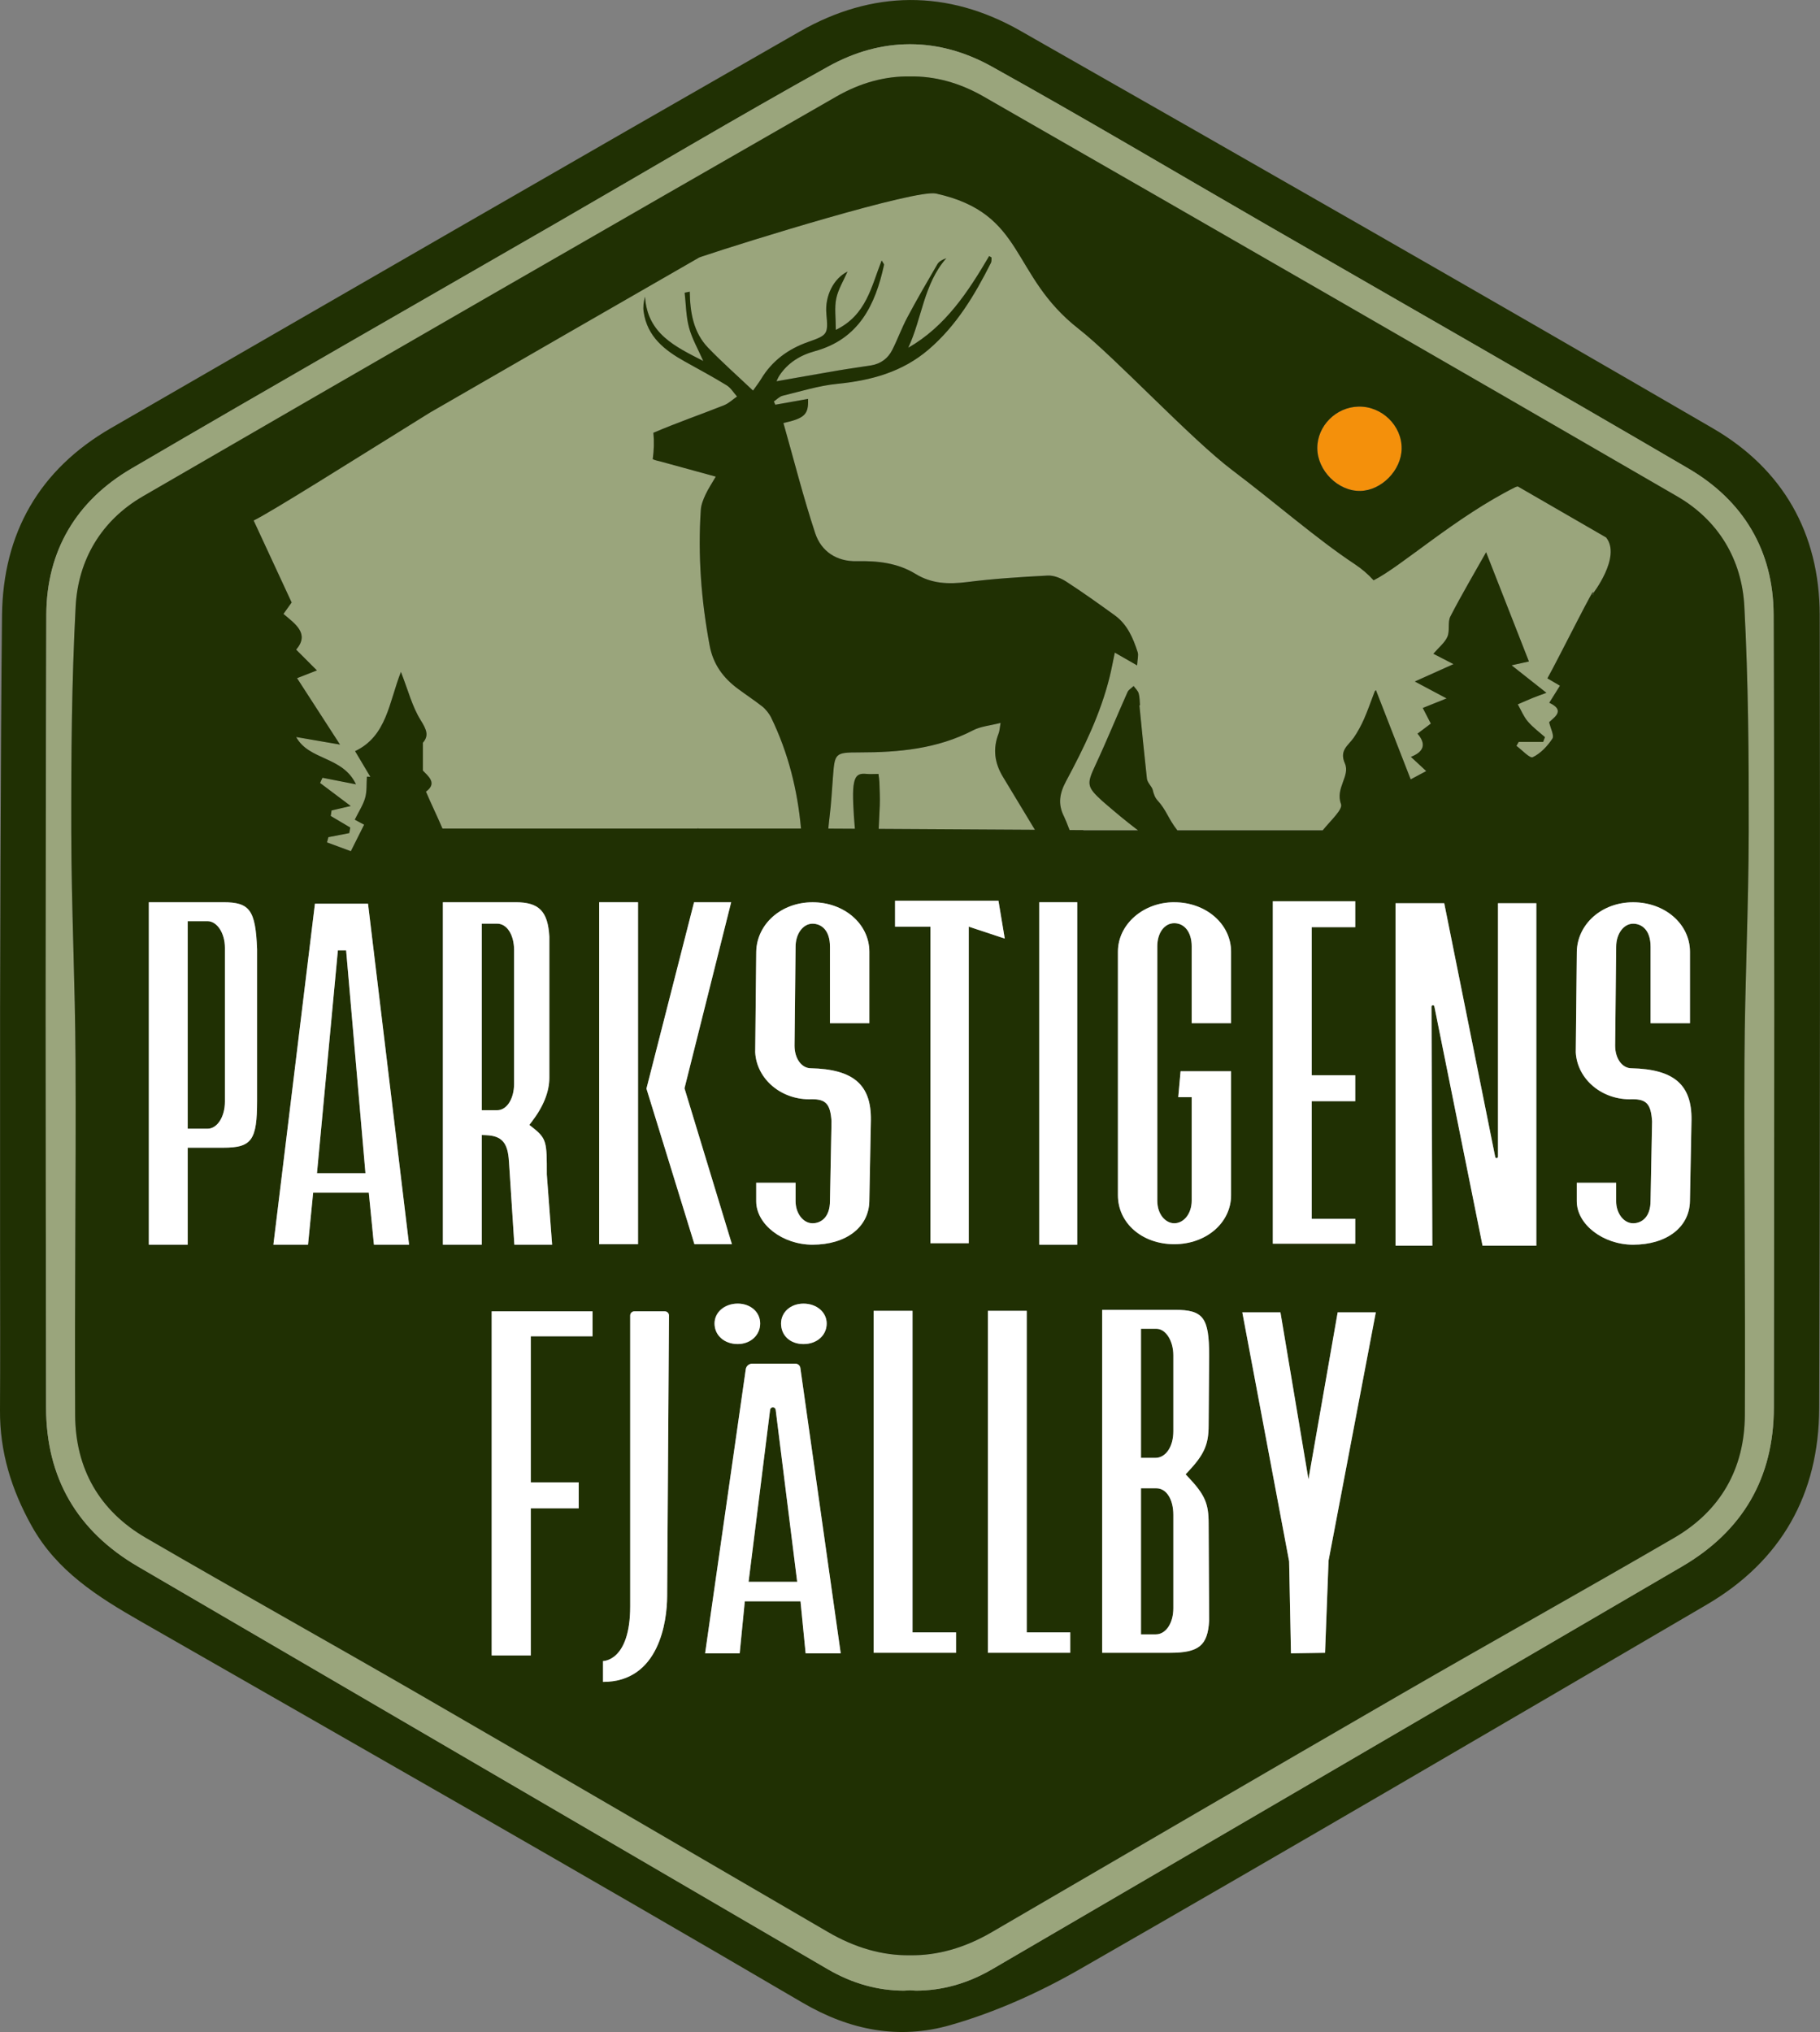<?xml version="1.0" encoding="UTF-8"?> <svg xmlns="http://www.w3.org/2000/svg" id="Lager_2" viewBox="0 0 631.76 705.3"><rect x="0" y="0" width="631.76" height="705.3" fill="#808080" stroke="none"/><defs><style>.cls-1{fill:#f4900b;}.cls-2{fill:#fff;}.cls-3{fill:#203003;}.cls-4{fill:#9aa57c;}</style></defs><g id="col"><g><path class="cls-3" d="m198.57,139.52l.05-.05s-.01-.08-.01-.12c-.02.06-.02.11-.04.17Z"></path><path class="cls-3" d="m631.66,213.45c-.05-28.35-12.78-50.66-37.07-64.77-79.89-46.42-160.12-92.27-240.41-138-25.3-14.41-51.4-14.15-76.64.3C197.76,56.65,118.15,102.63,38.53,148.59,13.6,162.98,1.02,185.14.7,213.58.19,258.98.03,349.79.03,349.79c0,28.22,0,56.44,0,84.66,0,18.34.09,36.68-.03,55.02-.1,14.5,3.99,27.67,11.05,40.29,8.72,15.58,22.85,24.46,37.68,32.96,76.7,43.94,153.53,87.67,229.79,132.37,16.72,9.8,33.71,12.83,51.21,7.86,15.61-4.44,30.91-11.31,45.03-19.41,72.81-41.77,145.25-84.17,217.69-126.58,25.88-15.16,38.94-38.35,39.03-68.21.29-91.76.35-183.53.18-275.29Zm-15.92,275.15c-.04,24.33-10.76,42.81-31.91,55.15-79.81,46.57-159.59,93.2-239.41,139.75-8.76,5.11-17.63,7.43-26.46,7.45-.7-.02-1.4-.08-2.1-.13-.7.05-1.4.11-2.09.13-8.83-.02-17.7-2.34-26.46-7.45-79.82-46.55-159.6-93.18-239.41-139.75-21.15-12.34-31.87-30.83-31.91-55.15-.13-91.77-.22-183.54.09-275.31.07-22.12,10.48-39.49,29.52-50.64,48.9-28.62,98.11-56.72,147.19-85.04,31.56-18.21,62.89-36.84,94.74-54.54,9.27-5.15,18.7-7.68,28.15-7.72.06,0,.13,0,.19.01.06,0,.13,0,.19-.01,9.44.04,18.88,2.58,28.15,7.72,31.85,17.7,63.18,36.33,94.74,54.54,49.08,28.32,98.29,56.42,147.19,85.04,19.04,11.14,29.44,28.51,29.52,50.64.31,91.77.22,183.54.09,275.31Z"></path><path class="cls-4" d="m552.78,206.2l.18.36c0-.48-.07-.56-.18-.36Z"></path><path class="cls-4" d="m537.12,235.43c4.09-7.32,17.92-35.23,15.66-29.23,0,0,10.11-12.91,4.73-19.67-10.21-5.92-20.44-11.81-30.66-17.72-.3.06-.61.12-.87.25-20.76,10.38-39.61,27.55-49.19,32.33-1.88-2.08-4.09-3.98-6.6-5.64-13.15-8.7-27.53-21.32-42.34-32.49-14.56-10.98-40.78-39.24-53.41-49.11-24.04-18.78-18.22-40.06-49.55-47-7.01-1.55-66.57,16.89-81.45,21.92-.23.08-.49.18-.74.27-31.18,17.92-62.34,35.87-93.49,53.85-28.95,17.98-54.64,34.21-61.18,37.45,4.7,10.13,8.74,18.85,13.19,28.45-.31.43-1.44,2.01-2.84,3.97,4.18,3.54,9.13,6.87,4.41,12.4,2.64,2.65,4.92,4.93,7.2,7.21-2.26.88-4.52,1.76-6.89,2.69,4.63,7.15,9.31,14.39,14.91,23.05-5.57-.96-10.21-1.76-15.22-2.62,4.47,8.17,16.18,6.63,20.76,16.42-5-.98-8.32-1.63-11.64-2.28-.44.99-.37.82-.81,1.81,3.41,2.56,6.82,5.12,10.63,7.99-2.55.59-4.58,1.07-6.65,1.55-.14.93-.15.98-.29,1.91,2.26,1.34,4.51,2.67,6.77,4.01-.17.96-.17.99-.34,1.94l-7.25,1.41-.48,1.81c2.94,1.08,5.88,2.17,8.28,3.06,1.94-3.88,3.2-6.4,4.61-9.2-1.38-.74-2.81-1.51-3.25-1.74,1.42-2.89,2.93-5.13,3.61-7.59.65-2.33.43-4.89.6-7.35l1.2.06c-1.72-2.89-3.43-5.77-5.3-8.91,11.01-5.2,11.75-16.88,15.91-27.5,2.51,6.39,3.91,12.02,6.83,16.7,2.13,3.41,2.93,5.43.79,7.89v9.65c1.67,1.8,5.21,4.35,1.07,7.31,1.95,4.58,3.85,8.41,5.74,12.83h88.5c.13-.07.25-.16.37,0h35.58c-1.23-13.42-4.45-26.41-10.44-38.68-.58-1.2-1.92-2.87-2.97-3.68-2.75-2.14-5.65-4.07-8.46-6.14-5.12-3.78-8.62-8.5-9.84-15.01-2.93-15.61-4.13-31.31-3.07-47.16.12-1.78.86-3.58,1.62-5.23.9-1.97,2.14-3.78,3.57-6.26-6.6-1.8-12.77-3.48-18.94-5.19-.97-.27-2.07-.44-2.94-.87.43-3.05.53-6.13.23-9.16,8.05-3.45,16.35-6.32,24.5-9.55,1.65-.65,3.03-2,4.53-3.04-1.19-1.32-2.16-3.01-3.62-3.9-4.74-2.91-9.65-5.54-14.51-8.25-7.01-3.91-13.06-8.63-14.29-17.28-.23-1.63-.03-3.32.48-5.23.81,12.89,10.49,17.33,20.21,22.33-1.81-4.14-3.89-7.74-4.94-11.61-1.04-3.88-1.05-8.04-1.51-12.08.59-.12,1.18-.24,1.77-.37.11,7.25,1.3,14.2,6.38,19.47,4.88,5.07,10.18,9.74,15.58,14.86,1.12-1.6,2.05-2.75,2.8-4.01,3.83-6.36,9.41-10.43,16.35-12.87,6.83-2.4,6.95-2.7,6.31-9.78-.55-6.13,2.47-12.24,7.34-14.64-1.38,3.18-3.24,6.14-3.91,9.35-.67,3.2-.15,6.64-.15,10.89,10.61-5.14,12.31-15,15.91-24.1.55.97.88,1.28.83,1.5-3.02,13.98-8.73,25.79-24.03,29.99-5.06,1.39-9.39,4.02-12.34,8.53-.42.64-.7,1.36-.97,1.91,7.24-1.27,14.38-2.55,21.54-3.77,3.77-.64,7.57-1.14,11.34-1.75,3.33-.54,5.83-2.41,7.31-5.36,1.88-3.72,3.3-7.68,5.26-11.35,3.31-6.21,6.84-12.3,10.39-18.38.57-.98,1.73-1.62,3.11-2.09-7.86,8.93-8.41,20.84-13.21,31.07,12.94-7.42,20.78-19.41,28.1-31.85.27.18.55.36.82.54-.07.62.04,1.32-.22,1.84-5.62,11.16-11.96,21.79-21.61,30.06-9.14,7.84-19.98,10.77-31.72,11.93-6.4.63-12.68,2.61-18.98,4.14-1.11.27-2.03,1.3-3.04,1.98.17.38.33.76.5,1.13,3.78-.67,7.55-1.34,11.36-2.02.24,5.38-1.16,6.74-8.54,8.37,3.62,12.77,6.86,25.64,11.02,38.21,2.1,6.35,7.46,9.91,14.45,9.75,7.21-.17,14.15.58,20.44,4.44,5.55,3.4,11.43,3.6,17.76,2.81,9.3-1.16,18.68-1.78,28.05-2.26,2.12-.11,4.58.88,6.42,2.07,5.75,3.72,11.32,7.7,16.87,11.72,4.35,3.15,6.37,7.88,7.95,12.78.35,1.09-.07,2.43-.19,4.61-2.86-1.64-5.04-2.89-7.74-4.44-.64,3.02-1.12,5.7-1.77,8.34-3.17,12.86-8.92,24.67-15.12,36.23-2.29,4.26-2.95,7.97-.73,12.33.37.73,1.18,2.74,1.92,4.69l4.82.03s0,.05,0,.07h18.94c-4.71-3.57-8.07-6.45-11.41-9.32-.35-.3-.71-.6-1.05-.91-5.39-4.91-5.38-5.89-2.35-12.37,3.9-8.37,7.39-16.92,11.15-25.36.38-.86,1.41-1.43,2.14-2.14.6.84,1.46,1.61,1.74,2.55.38,1.31.33,2.74.46,4.12l-.2.02c.85,8.5,1.66,17,2.61,25.49.16,1.41,1.75,2.74,2.03,3.93.3,1.31.72,2.6,1.64,3.59,3.12,3.37,3.63,6.24,6.9,10.4h50.45c2.85-3.54,7.05-7.26,6.35-9.14-2.06-5.5,3.27-9.73,1.35-14.08-2.04-4.61,1.21-6.23,3.07-8.94,1.38-2,2.55-4.18,3.54-6.41,1.25-2.82,2.26-5.76,3.76-9.7l.4-.41c4.3,11.04,8.04,20.65,12.07,30.99,1.74-.93,3.32-1.77,5.39-2.88-2.1-1.94-3.5-3.24-5.32-4.93,4.7-1.83,5.29-4.58,2.29-8.06,1.76-1.32,3.18-2.39,4.63-3.49-.99-1.92-1.87-3.62-2.8-5.42,2.72-1.09,5.04-2.02,8.27-3.32-4.27-2.27-7.52-4-11.03-5.87,4.74-2.13,8.33-3.74,13.42-6.03-3.52-1.81-5.02-2.59-6.98-3.6,1.9-2.22,3.97-3.82,4.88-5.92.91-2.1.01-5.04,1.03-7.03,3.95-7.67,8.35-15.11,12.4-22.29,4.73,12.07,9.79,24.99,14.86,37.92-1.22.27-2.8.62-6.01,1.33,4.69,3.7,8.2,6.47,12.09,9.55-1.81.67-3.31,1.19-4.79,1.79-1.73.7-3.43,1.47-5.15,2.21,1.14,2.01,2.02,4.24,3.49,5.96,1.73,2.02,3.92,3.64,5.94,5.41-.31.82-.32.85-.64,1.67h-8.48c-.26.46-.52.91-.78,1.37,1.94,1.41,4.63,4.42,5.66,3.93,2.72-1.29,5.1-3.85,6.81-6.43.71-1.07-.62-3.5-1.13-5.76,2.02-1.84,5.6-4.15.05-6.73,1.37-2.19,2.51-4.02,3.7-5.92-1.99-1.16-3.43-2.01-4.35-2.55Zm-338.55-95.9c.02-.06.02-.11.04-.17,0,.04.01.08.01.12l-.05.05Z"></path><path class="cls-4" d="m586.14,162.65c-48.9-28.62-98.11-56.72-147.19-85.04-31.56-18.21-62.89-36.84-94.74-54.54-9.27-5.15-18.7-7.68-28.15-7.72-.06,0-.13,0-.19.01-.06,0-.13,0-.19-.01-9.44.04-18.88,2.58-28.15,7.72-31.85,17.7-63.18,36.33-94.74,54.54-49.08,28.32-98.29,56.42-147.19,85.04-19.04,11.14-29.44,28.51-29.52,50.64-.31,91.77-.22,183.54-.09,275.31.04,24.33,10.76,42.81,31.91,55.15,79.81,46.57,159.59,93.2,239.41,139.75,8.76,5.11,17.63,7.43,26.46,7.45.7-.02,1.4-.08,2.09-.13.7.05,1.4.11,2.1.13,8.83-.02,17.7-2.34,26.46-7.45,79.82-46.55,159.6-93.18,239.41-139.75,21.15-12.34,31.87-30.83,31.91-55.15.13-91.77.22-183.54-.09-275.31-.07-22.12-10.48-39.49-29.52-50.64Zm20.88,126.13c-.05,26.33-1.35,52.66-1.48,79-.2,41.16.35,82.32.13,123.47-.1,18.52-8.42,33.16-24.51,42.52-31.49,18.31-63.31,36.04-94.84,54.27-47.4,27.41-94.68,55.03-142,82.58-9.45,5.5-18.93,8.19-28.44,8.05-9.51.14-18.99-2.54-28.44-8.05-47.32-27.55-94.6-55.17-142-82.58-31.53-18.23-63.35-35.96-94.84-54.27-16.09-9.36-24.41-24-24.51-42.52-.22-41.16.33-82.32.13-123.47-.13-26.33-1.43-52.66-1.48-79-.05-26.1.14-52.23,1.52-78.28.86-16.31,8.99-29.91,23.34-38.22,80.14-46.46,160.41-92.69,240.76-138.78,8.37-4.8,16.95-7.1,25.52-6.96,8.57-.14,17.15,2.16,25.52,6.96,80.35,46.09,160.63,92.32,240.76,138.78,14.34,8.32,22.47,21.91,23.34,38.22,1.38,26.05,1.57,52.18,1.52,78.28Z"></path><path class="cls-1" d="m472.21,170.39c7.35-.15,14.24-7.19,14.34-14.66.11-8-6.86-14.79-14.98-14.61-7.82.17-14.32,6.72-14.29,14.41.02,7.84,7.24,15.01,14.94,14.86Z"></path><path class="cls-4" d="m305.24,271.55c.08,2.67.23,5.35.13,8.01-.04,1.03-.2,4.32-.38,8.15l54.23.31c-4.02-6.67-8.77-14.51-11.13-18.43-2.88-4.77-3.54-9.72-1.48-14.98.35-.9.37-1.93.69-3.69-3.63.94-6.88,1.18-9.53,2.56-12.47,6.48-25.83,7.68-39.54,7.68-8.49,0-8.48.29-9.13,8.72-.35,4.52-.58,9.05-1.15,13.54-.18,1.4-.3,2.79-.44,4.19l9.22.05c-.49-5.81-.85-12.06-.47-14.9.41-2.98,1.21-4.49,4.38-4.15,1.35.14,2.73.02,4.27.02.13,1.13.29,2.02.32,2.92Z"></path><polygon class="cls-3" points="117.28 329.86 110.03 407.23 126.85 407.23 120.14 329.87 117.28 329.86"></polygon><path class="cls-3" d="m178.46,376.15v-46.34c0-5.33-2.47-9.21-5.88-9.21h-5.35v64.76h5.35c3.35,0,5.88-3.96,5.88-9.21Z"></path><path class="cls-3" d="m582.16,172.27c-80.14-46.46-160.41-92.69-240.76-138.78-8.37-4.8-16.95-7.1-25.52-6.96-8.57-.14-17.15,2.16-25.52,6.96-80.35,46.09-160.63,92.32-240.76,138.78-14.34,8.32-22.47,21.91-23.34,38.22-1.38,26.05-1.57,52.18-1.52,78.28.05,26.33,1.35,52.66,1.48,79,.2,41.16-.35,82.32-.13,123.47.1,18.52,8.42,33.16,24.51,42.52,31.49,18.31,63.31,36.04,94.84,54.27,47.4,27.41,94.68,55.03,142,82.58,9.45,5.5,18.93,8.19,28.44,8.05,9.51.14,18.99-2.54,28.44-8.05,47.32-27.55,94.6-55.17,142-82.58,31.53-18.23,63.35-35.96,94.84-54.27,16.09-9.36,24.41-24,24.51-42.52.22-41.16-.33-82.32-.13-123.47.13-26.33,1.43-52.66,1.48-79,.05-26.1-.14-52.23-1.52-78.28-.86-16.31-8.99-29.91-23.34-38.22Zm-110.6-31.14c8.12-.18,15.09,6.62,14.98,14.61-.1,7.47-6.99,14.51-14.34,14.66-7.7.15-14.91-7.02-14.94-14.86-.02-7.69,6.47-14.24,14.29-14.41ZM89.24,382.05c0,13.72-1.86,16.31-11.72,16.31h-12.37v33.67h-13.49v-118.87h25.86c9.21,0,11.19,2.75,11.72,16.3v52.59Zm40.56,49.98l-1.78-18.05h-19.32l-1.78,18.05h-12.02l14.42-118.35h18.43l14.25,118.35h-12.2Zm37.43-38.07v38.07h-13.49v-118.87h25.24c8.15,0,11.22,3.15,11.72,11.96v48.95c0,4.87-2.06,10.02-6.12,15.3l-.83,1.08,1.08.85c4.98,3.92,4.98,5.09,4.99,16.37l1.84,24.36h-13.11l-1.87-28.88c-.38-6.53-2.46-8.92-7.95-9.13l-1.49-.06Zm38.46,69.86h-21.43v50.7h16.63v9h-16.63v51.06h-13.58v-119.42h35.01v8.65Zm25.9,90.32c-.05,8.42-2.67,29.64-22.26,29.64v-7.24s9.43.14,9.43-18.99v-100.95c0-.8.65-1.44,1.44-1.44h10.59c.8,0,1.45.65,1.44,1.45l-.64,97.52Zm-23.6-122.28v-118.69h13.49v118.69h-13.49Zm16.41-54l16.53-64.69h12.88l-16.1,64.22-.09.37,16.46,54.1h-13.02l-16.65-54Zm31.67,74.62c4.37,0,7.8,3.03,7.8,6.9,0,4.07-3.35,7.14-7.8,7.14s-8.04-3-8.04-7.14,3.46-6.9,8.04-6.9Zm23.58,121.38l-1.78-18.05h-19.33l-1.78,18.05h-12l14.11-98.59c.16-1.11,1.11-1.94,2.24-1.94h14.99c.86,0,1.6.64,1.72,1.49l14.01,99.04h-12.18Zm-8.53-114.48c0-3.87,3.43-6.9,7.8-6.9s8.04,2.97,8.04,6.9c0,4.14-3.38,7.14-8.04,7.14s-7.8-2.93-7.8-7.14Zm30.65-42.46c-.15,9.04-8.08,15.11-19.72,15.11-10.42,0-19.55-7.05-19.55-15.09v-6.41h13.67v6.41c0,4.22,2.64,7.65,5.88,7.65,2.93,0,6.06-2.06,6.06-7.79l.53-27.54c-.37-6-1.89-7.73-6.83-7.73h0c-10.38.46-19.16-6.87-19.66-16.29l.36-34.88c.16-9.48,8.93-17.19,19.55-17.19s19.72,7.54,19.72,17.17v24.81h-13.67v-26.54c0-5.9-3.13-8-6.06-8-3.3,0-5.88,3.51-5.88,7.98l-.36,34.38c0,4.46,2.45,7.82,5.67,7.82,14.77.33,21,5.72,20.83,18.01l-.54,28.12Zm-1.11-148.31c-3.17-.34-3.98,1.18-4.38,4.15-.39,2.84-.03,9.09.47,14.9l-9.22-.05c.14-1.39.26-2.79.44-4.19.57-4.49.8-9.02,1.15-13.54.64-8.44.63-8.72,9.13-8.72,13.71,0,27.07-1.2,39.54-7.68,2.66-1.38,5.9-1.62,9.53-2.56-.31,1.76-.33,2.79-.69,3.69-2.06,5.26-1.4,10.2,1.48,14.98,2.36,3.92,7.11,11.76,11.13,18.43l-54.23-.31c.18-3.83.34-7.12.38-8.15.1-2.67-.05-5.34-.13-8.01-.03-.9-.19-1.79-.32-2.92-1.54,0-2.92.12-4.27-.02Zm31.21,305.07h-28.6v-118.69h13.49v111.6h15.12v7.09Zm4.41-142.17h-13.31v-109.87h-12.27v-9h35.9l2.18,13.13-12.5-4.13v109.87Zm35.24,142.17h-28.6v-118.69h13.49v111.6h15.11v7.09Zm2.42-141.65h-13.18v-118.87h13.18v118.87Zm32.1,141.65h-23.46v-119.04h25.24c9.9,0,11.9,2.68,11.9,15.94l-.18,24.14c0,6.67-1.53,10.12-7.1,16.07l-.89.94.89.95c5.77,6.12,7.1,9.13,7.1,16.07l.18,33.76c-.49,8.67-3.56,11.18-13.68,11.18Zm21.3-218.54h-13.67v-26.72c0-4.78-2.43-7.99-6.06-7.99-3.41,0-5.88,3.36-5.88,7.99v88.34c0,4.9,2.99,7.82,5.88,7.82,3.4,0,6.06-3.44,6.06-7.82v-35.94h-4.67l.81-9h17.53v43.03c0,9.53-8.67,17-19.73,17s-19.55-7.31-19.55-17v-84.53c0-9.47,8.77-17.17,19.55-17.17s19.73,7.54,19.73,17.17v24.81Zm33.84,186.54l-1.22,32.01-11.83.17-.65-31.92-16.25-86.42h13.24l9.73,57.95,10.14-57.95h13.24l-16.4,86.17Zm9.26-168.46v9h-15.11v40.81h15.11v8.65h-28.6v-118.87h28.6v9h-15.11v51.4h15.11Zm62.87,59.16h-18.67l-16.73-83.06c-.12-.6-1-.51-1,.1l.3,82.96h-12.78v-118.87h16.91l17.7,88.08c.11.57.96.49.96-.1v-87.98h13.31v118.87Zm4.42-181.75c.51,2.27,1.84,4.69,1.13,5.76-1.71,2.58-4.09,5.14-6.81,6.43-1.03.49-3.73-2.52-5.66-3.93.26-.46.52-.91.78-1.37h8.48c.31-.82.32-.85.64-1.67-2.02-1.77-4.21-3.4-5.94-5.41-1.48-1.72-2.35-3.96-3.49-5.96,1.71-.74,3.42-1.51,5.15-2.21,1.48-.6,2.98-1.12,4.79-1.79-3.9-3.08-7.41-5.85-12.09-9.55,3.21-.71,4.79-1.06,6.01-1.33-5.06-12.92-10.13-25.85-14.86-37.92-4.04,7.19-8.45,14.62-12.4,22.29-1.02,1.99-.12,4.93-1.03,7.03-.91,2.1-2.98,3.7-4.88,5.92,1.96,1.01,3.46,1.78,6.98,3.6-5.09,2.28-8.68,3.9-13.42,6.03,3.51,1.87,6.76,3.6,11.03,5.87-3.23,1.3-5.55,2.23-8.27,3.32.93,1.79,1.81,3.5,2.8,5.42-1.45,1.09-2.87,2.16-4.63,3.49,3.01,3.48,2.41,6.23-2.29,8.06,1.82,1.69,3.22,2.99,5.32,4.93-2.07,1.11-3.65,1.95-5.39,2.88-4.03-10.34-7.77-19.95-12.07-30.99l-.4.41c-1.5,3.94-2.51,6.88-3.76,9.7-.99,2.22-2.16,4.4-3.54,6.41-1.86,2.71-5.11,4.32-3.07,8.94,1.92,4.35-3.41,8.57-1.35,14.08.71,1.88-3.5,5.61-6.35,9.14h-50.45c-3.27-4.16-3.78-7.03-6.9-10.4-.91-.99-1.33-2.28-1.64-3.59-.27-1.19-1.87-2.52-2.03-3.93-.94-8.49-1.76-16.99-2.61-25.49l.2-.02c-.13-1.38-.08-2.82-.46-4.12-.28-.94-1.14-1.7-1.74-2.55-.73.71-1.76,1.28-2.14,2.14-3.76,8.43-7.24,16.99-11.15,25.36-3.02,6.49-3.04,7.46,2.35,12.37.34.31.7.61,1.05.91,3.34,2.87,6.7,5.74,11.41,9.32h-18.94s0-.05,0-.07l-4.82-.03c-.74-1.95-1.55-3.96-1.92-4.69-2.22-4.36-1.56-8.07.73-12.33,6.2-11.56,11.96-23.38,15.12-36.23.65-2.64,1.13-5.32,1.77-8.34,2.7,1.55,4.88,2.8,7.74,4.44.12-2.18.55-3.52.19-4.61-1.58-4.9-3.59-9.63-7.95-12.78-5.55-4.01-11.12-8-16.87-11.72-1.84-1.19-4.3-2.18-6.42-2.07-9.37.48-18.75,1.09-28.05,2.26-6.33.79-12.21.59-17.76-2.81-6.29-3.86-13.22-4.6-20.44-4.44-7,.16-12.36-3.4-14.45-9.75-4.15-12.57-7.39-25.45-11.02-38.21,7.39-1.63,8.78-2.99,8.54-8.37-3.81.68-7.58,1.35-11.36,2.02-.17-.38-.33-.76-.5-1.13,1.01-.68,1.93-1.71,3.04-1.98,6.3-1.53,12.58-3.51,18.98-4.14,11.74-1.16,22.58-4.09,31.72-11.93,9.65-8.27,15.99-18.91,21.61-30.06.26-.52.16-1.23.22-1.84-.27-.18-.55-.36-.82-.54-7.32,12.45-15.16,24.43-28.1,31.85,4.8-10.23,5.34-22.13,13.21-31.07-1.38.47-2.54,1.11-3.11,2.09-3.55,6.08-7.08,12.17-10.39,18.38-1.96,3.67-3.38,7.63-5.26,11.35-1.49,2.95-3.98,4.81-7.31,5.36-3.78.61-7.57,1.11-11.34,1.75-7.15,1.22-14.3,2.5-21.54,3.77.27-.54.56-1.27.97-1.91,2.95-4.51,7.28-7.14,12.34-8.53,15.29-4.2,21.01-16.01,24.03-29.99.05-.23-.28-.54-.83-1.5-3.6,9.1-5.3,18.96-15.91,24.1,0-4.24-.52-7.69.15-10.89.67-3.21,2.53-6.18,3.91-9.35-4.87,2.4-7.89,8.51-7.34,14.64.64,7.08.52,7.39-6.31,9.78-6.94,2.44-12.52,6.51-16.35,12.87-.76,1.26-1.68,2.41-2.8,4.01-5.41-5.13-10.7-9.8-15.58-14.86-5.09-5.28-6.28-12.23-6.38-19.47-.59.12-1.18.25-1.77.37.46,4.04.46,8.2,1.51,12.08,1.04,3.88,3.13,7.47,4.94,11.61-9.72-5-19.4-9.43-20.21-22.33-.52,1.92-.71,3.6-.48,5.23,1.22,8.65,7.28,13.37,14.29,17.28,4.86,2.71,9.77,5.34,14.51,8.25,1.46.89,2.43,2.58,3.62,3.9-1.5,1.03-2.88,2.38-4.53,3.04-8.15,3.23-16.45,6.1-24.5,9.55.29,3.02.2,6.1-.23,9.16.87.43,1.96.6,2.94.87,6.17,1.71,12.34,3.38,18.94,5.19-1.44,2.48-2.67,4.3-3.57,6.26-.76,1.65-1.5,3.45-1.62,5.23-1.06,15.85.15,31.54,3.07,47.16,1.22,6.51,4.72,11.23,9.84,15.01,2.8,2.07,5.71,4,8.46,6.14,1.05.82,2.38,2.49,2.97,3.68,5.99,12.27,9.22,25.26,10.44,38.68h-35.58c-.12-.16-.25-.07-.37,0h-88.5c-1.89-4.43-3.78-8.25-5.74-12.83,4.14-2.95.6-5.51-1.07-7.31v-9.65c2.14-2.47,1.34-4.48-.79-7.89-2.92-4.68-4.32-10.31-6.83-16.7-4.16,10.61-4.9,22.29-15.91,27.5,1.87,3.14,3.58,6.03,5.3,8.91l-1.2-.06c-.17,2.46.05,5.03-.6,7.35-.68,2.46-2.19,4.69-3.61,7.59.44.24,1.88,1,3.25,1.74-1.4,2.81-2.66,5.32-4.61,9.2-2.41-.89-5.35-1.97-8.28-3.06l.48-1.81,7.25-1.41c.17-.96.17-.99.34-1.94-2.26-1.34-4.51-2.67-6.77-4.01.14-.93.15-.98.29-1.91,2.06-.48,4.1-.96,6.65-1.55-3.81-2.87-7.22-5.43-10.63-7.99.44-.99.37-.82.81-1.81,3.32.65,6.64,1.3,11.64,2.28-4.57-9.79-16.29-8.24-20.76-16.42,5.01.86,9.64,1.66,15.22,2.62-5.6-8.66-10.29-15.9-14.91-23.05,2.36-.92,4.63-1.8,6.89-2.69-2.28-2.28-4.56-4.56-7.2-7.21,4.72-5.53-.23-8.87-4.41-12.4,1.4-1.96,2.54-3.54,2.84-3.97-4.45-9.6-8.49-18.31-13.19-28.45,6.54-3.23,32.23-19.47,61.18-37.45,31.15-17.98,62.31-35.93,93.49-53.85.25-.09.51-.19.74-.27,14.87-5.03,74.44-23.47,81.45-21.92,31.33,6.94,25.51,28.21,49.55,47,12.63,9.87,38.85,38.13,53.41,49.11,14.81,11.17,29.19,23.78,42.34,32.49,2.51,1.66,4.72,3.56,6.6,5.64,9.58-4.78,28.43-21.95,49.19-32.33.27-.13.57-.19.87-.25,10.22,5.91,20.44,11.8,30.66,17.72,5.38,6.76-4.73,19.67-4.73,19.67.11-.2.18-.12.18.36l-.18-.36c2.26-6.01-11.57,21.91-15.66,29.23.92.54,2.37,1.39,4.35,2.55-1.19,1.9-2.33,3.73-3.7,5.92,5.55,2.58,1.97,4.89-.05,6.73Zm48.89,166.3c-.16,9.04-8.08,15.11-19.73,15.11-10.41,0-19.55-7.05-19.55-15.09v-6.41h13.67v6.41c0,4.22,2.64,7.65,5.88,7.65,2.93,0,6.06-2.06,6.06-7.8l.53-27.53c-.37-6-1.89-7.73-6.83-7.73h0c-10.41.46-19.16-6.87-19.66-16.29l.36-34.88c.16-9.48,8.93-17.19,19.55-17.19s19.73,7.54,19.73,17.17v24.81h-13.67v-26.54c0-5.9-3.13-8-6.06-8-3.3,0-5.88,3.51-5.88,7.98l-.36,34.38c0,4.46,2.45,7.82,5.67,7.82,14.77.33,21,5.72,20.83,18.01l-.54,28.12Z"></path><path class="cls-3" d="m72,319.73h-6.86v72.05h6.86c3.4,0,6.06-4.12,6.06-9.38v-53.46c0-5.08-2.72-9.21-6.06-9.21Z"></path><path class="cls-3" d="m401.41,516.58h-5.35v50.7h5.17c3.45,0,6.06-3.88,6.06-9.03v-32.46c0-5.42-2.42-9.21-5.88-9.21Z"></path><path class="cls-3" d="m401.41,461.21h-5.35v44.8h4.99c3.61,0,6.24-3.87,6.24-9.21v-26.38c0-5.08-2.64-9.21-5.88-9.21Z"></path><path class="cls-3" d="m267.32,489.32l-7.47,59.73h16.87l-7.47-59.73c-.16-1.12-1.77-1.12-1.93,0Z"></path><path class="cls-2" d="m109.32,313.68l-14.42,118.35h12.02l1.78-18.05h19.32l1.78,18.05h12.2l-14.25-118.35h-18.43Zm.71,93.55l7.26-77.37h2.86s6.71,77.37,6.71,77.37h-16.83Z"></path><path class="cls-2" d="m176.67,403.15l1.87,28.88h13.11l-1.84-24.36c0-11.28,0-12.45-4.99-16.37l-1.08-.85.83-1.08c4.06-5.28,6.12-10.43,6.12-15.3v-48.95c-.51-8.81-3.57-11.96-11.72-11.96h-25.24v118.87h13.49v-38.07l1.49.06c5.5.21,7.58,2.6,7.95,9.13Zm-9.45-17.79v-64.76h5.35c3.41,0,5.88,3.87,5.88,9.21v46.34c0,5.25-2.53,9.21-5.88,9.21h-5.35Z"></path><rect class="cls-2" x="207.98" y="313.16" width="13.49" height="118.69"></rect><polygon class="cls-2" points="170.67 574.59 184.25 574.59 184.25 523.52 200.88 523.52 200.88 514.52 184.25 514.52 184.25 463.82 205.68 463.82 205.68 455.16 170.67 455.16 170.67 574.59"></polygon><path class="cls-2" d="m230.78,455.16h-10.59c-.8,0-1.44.65-1.44,1.44v100.95c0,19.13-9.43,18.99-9.43,18.99v7.24c19.59,0,22.21-21.22,22.26-29.64l.64-97.52c0-.8-.64-1.45-1.44-1.45Z"></path><path class="cls-2" d="m77.52,313.16h-25.86v118.87h13.49v-33.67h12.37c9.86,0,11.72-2.59,11.72-16.31v-52.59c-.54-13.55-2.51-16.3-11.72-16.3Zm.55,69.24c0,5.26-2.66,9.38-6.06,9.38h-6.86v-72.05h6.86c3.34,0,6.06,4.13,6.06,9.21v53.46Z"></path><rect class="cls-2" x="360.75" y="313.16" width="13.18" height="118.87"></rect><polygon class="cls-2" points="470.43 321.82 470.43 312.82 441.82 312.82 441.82 431.68 470.43 431.68 470.43 423.03 455.31 423.03 455.31 382.22 470.43 382.22 470.43 373.22 455.31 373.22 455.31 321.82 470.43 321.82"></polygon><polygon class="cls-2" points="346.58 312.64 310.69 312.64 310.69 321.64 322.96 321.64 322.96 431.51 336.27 431.51 336.27 321.64 348.77 325.78 346.58 312.64"></polygon><path class="cls-2" d="m256.07,466.51c4.45,0,7.8-3.07,7.8-7.14s-3.43-6.9-7.8-6.9-8.04,2.97-8.04,6.9c0,4.14,3.38,7.14,8.04,7.14Z"></path><path class="cls-2" d="m407.6,313.16c-10.78,0-19.55,7.7-19.55,17.17v84.53c0,9.69,8.4,17,19.55,17s19.73-7.47,19.73-17v-43.03h-17.53l-.81,9h4.67v35.94c0,4.39-2.66,7.82-6.06,7.82-2.89,0-5.88-2.93-5.88-7.82v-88.34c0-4.63,2.48-7.99,5.88-7.99,3.62,0,6.06,3.21,6.06,7.99v26.72h13.67v-24.81c0-9.63-8.67-17.17-19.73-17.17Z"></path><path class="cls-2" d="m412.44,512.68l-.89-.95.89-.94c5.57-5.95,7.1-9.4,7.1-16.07l.18-24.14c0-13.26-2-15.94-11.9-15.94h-25.24v119.04h23.46c10.12,0,13.19-2.51,13.68-11.18l-.18-33.76c0-6.94-1.33-9.94-7.1-16.07Zm-5.15,45.57c0,5.15-2.61,9.03-6.06,9.03h-5.17v-50.7h5.35c3.46,0,5.88,3.79,5.88,9.21v32.46Zm0-61.44c0,5.33-2.62,9.21-6.24,9.21h-4.99v-44.8h5.35c3.24,0,5.88,4.13,5.88,9.21v26.38Z"></path><polygon class="cls-2" points="454.19 513.46 444.47 455.51 431.23 455.51 447.48 541.93 448.12 573.86 459.95 573.68 461.17 541.68 477.57 455.51 464.33 455.51 454.19 513.46"></polygon><path class="cls-2" d="m519.98,401.49c0,.58-.84.67-.96.1l-17.7-88.08h-16.91v118.87h12.78l-.3-82.96c0-.61.88-.7,1-.1l16.73,83.06h18.67v-118.87h-13.31v87.98Z"></path><path class="cls-2" d="m566.32,370.79c-3.22,0-5.67-3.36-5.67-7.82l.36-34.38c0-4.47,2.58-7.98,5.88-7.98,2.93,0,6.06,2.1,6.06,8v26.54h13.67v-24.81c0-9.63-8.66-17.17-19.73-17.17s-19.39,7.71-19.55,17.19l-.36,34.88c.5,9.42,9.25,16.75,19.66,16.29h0c4.94,0,6.46,1.73,6.83,7.73l-.53,27.53c0,5.74-3.13,7.8-6.06,7.8-3.24,0-5.88-3.43-5.88-7.65v-6.41h-13.67v6.41c0,8.04,9.13,15.09,19.55,15.09,11.64,0,19.57-6.07,19.73-15.11l.54-28.12c.17-12.29-6.06-17.68-20.83-18.01Z"></path><path class="cls-2" d="m286.96,459.38c0-3.93-3.46-6.9-8.04-6.9s-7.8,3.03-7.8,6.9c0,4.2,3.21,7.14,7.8,7.14s8.04-3,8.04-7.14Z"></path><polygon class="cls-2" points="356.4 454.99 342.91 454.99 342.91 573.68 371.51 573.68 371.51 566.59 356.4 566.59 356.4 454.99"></polygon><polygon class="cls-2" points="237.6 377.75 237.69 377.38 253.8 313.16 240.92 313.16 224.39 377.86 241.04 431.86 254.06 431.86 237.6 377.75"></polygon><path class="cls-2" d="m276.1,473.32h-14.99c-1.13,0-2.08.83-2.24,1.94l-14.11,98.59h12l1.78-18.05h19.33l1.78,18.05h12.18l-14.01-99.04c-.12-.86-.85-1.49-1.72-1.49Zm-16.25,75.73l7.47-59.73c.16-1.12,1.77-1.12,1.93,0l7.47,59.73h-16.87Z"></path><path class="cls-2" d="m281.47,370.79c-3.22,0-5.67-3.36-5.67-7.82l.36-34.38c0-4.47,2.58-7.98,5.88-7.98,2.93,0,6.06,2.1,6.06,8v26.54h13.67v-24.81c0-9.63-8.66-17.17-19.72-17.17s-19.39,7.71-19.55,17.19l-.36,34.88c.5,9.42,9.28,16.75,19.66,16.29h0c4.94,0,6.45,1.73,6.83,7.73l-.53,27.54c0,5.74-3.13,7.79-6.06,7.79-3.24,0-5.88-3.43-5.88-7.65v-6.41h-13.67v6.41c0,8.04,9.13,15.09,19.55,15.09,11.64,0,19.57-6.07,19.72-15.11l.54-28.12c.17-12.29-6.06-17.68-20.83-18.01Z"></path><polygon class="cls-2" points="316.74 454.99 303.25 454.99 303.25 573.68 331.86 573.68 331.86 566.59 316.74 566.59 316.74 454.99"></polygon></g></g></svg> 